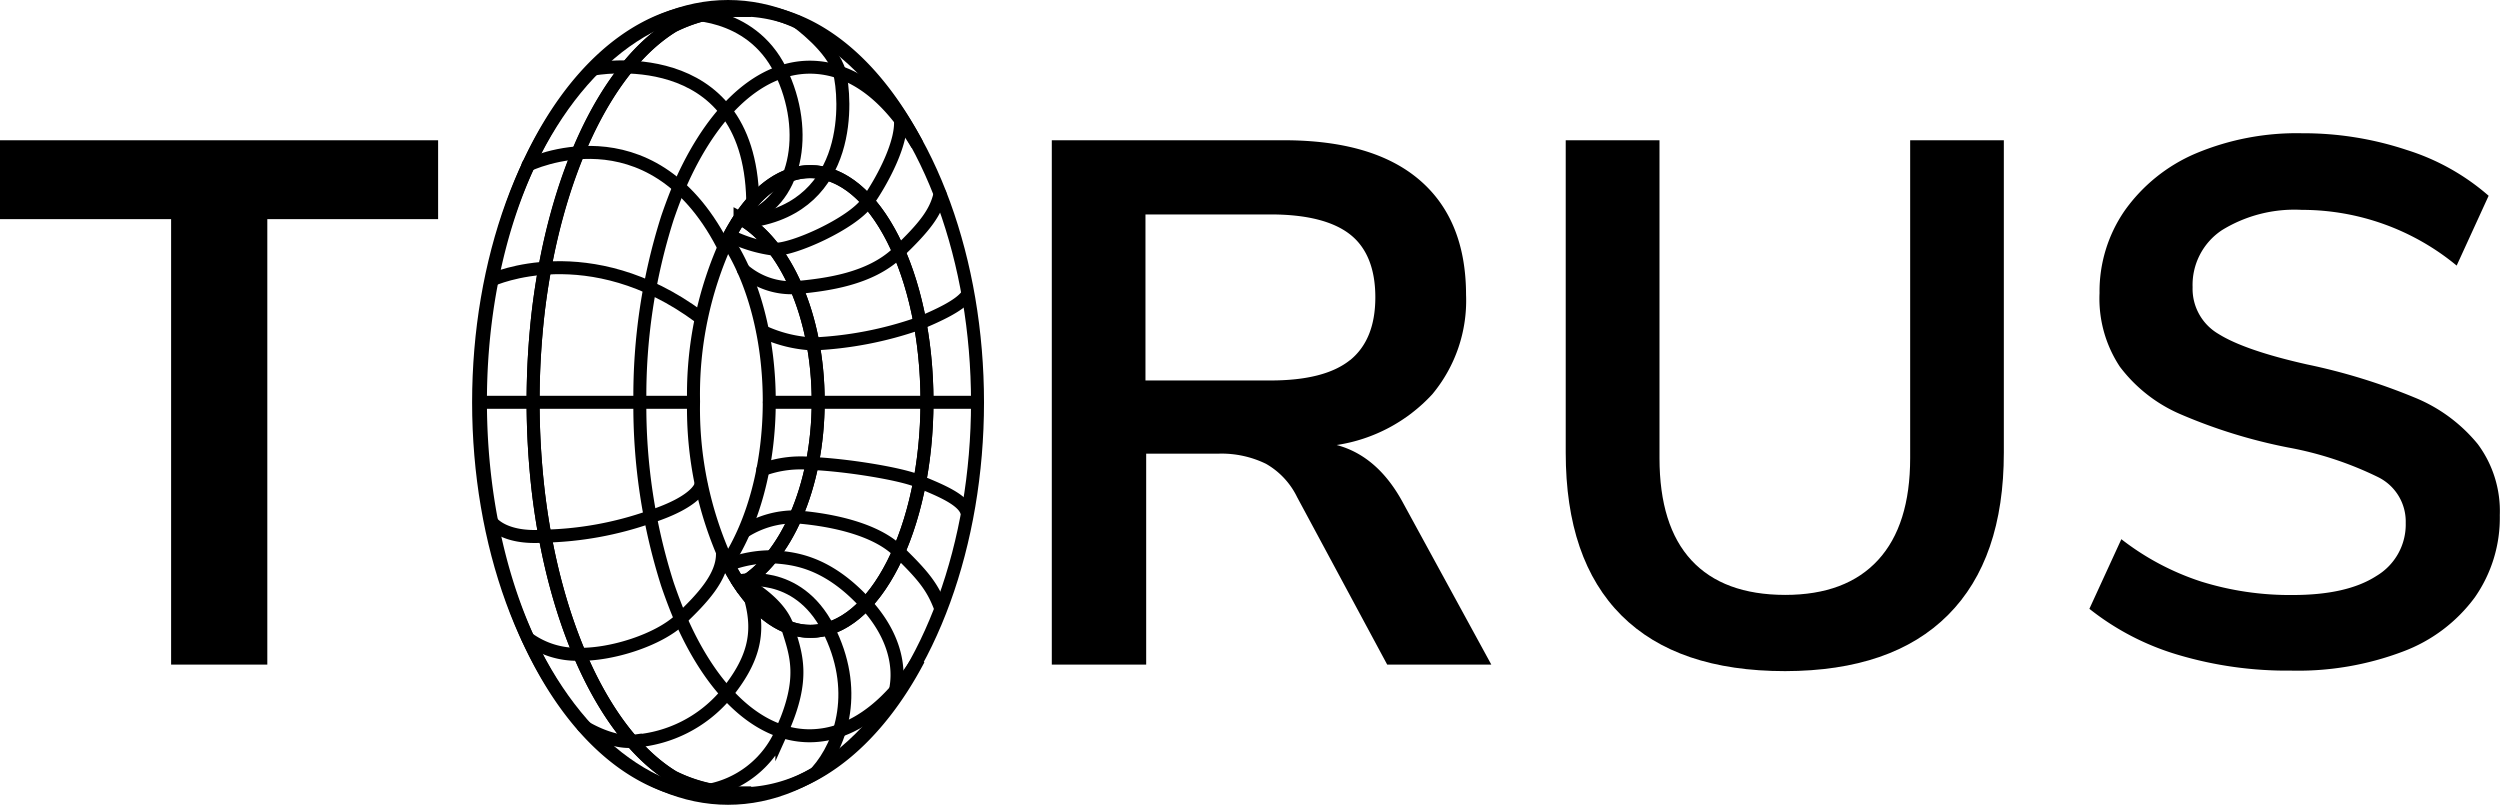 <svg id="Layer_1" data-name="Layer 1" xmlns="http://www.w3.org/2000/svg" viewBox="0 0 246.34 79.3"><defs><style>.cls-1,.cls-2,.cls-3,.cls-4{fill:none;stroke:#000;}.cls-1,.cls-2,.cls-3{stroke-miterlimit:10;}.cls-1,.cls-3,.cls-4{stroke-width:1.28px;}.cls-2{stroke-width:1.28px;}.cls-3{stroke-linecap:round;}.cls-4{stroke-linejoin:round;}</style></defs><path d="M19.52,68.36V24.46H2.66V16.69H45.83v7.77H29v43.9Z" transform="translate(-2.66 -2.87)"/><path d="M149.61,68.36H139.35l-8.87-16.49a7.58,7.58,0,0,0-3.08-3.3,10,10,0,0,0-4.61-1H115.6V68.36h-9.3V16.69h22.86q8.81,0,13.38,3.92t4.58,11.32a14.43,14.43,0,0,1-3.33,9.79,16.06,16.06,0,0,1-9.42,5q4.09,1.09,6.59,5.79Zm-13.92-30c1.66-1.35,2.49-3.41,2.49-6.2s-.83-4.89-2.49-6.19S131.41,24,127.85,24H115.53V40.36h12.32Q133.19,40.36,135.69,38.35Z" transform="translate(-2.66 -2.87)"/><path d="M162.44,63.52q-5.5-5.49-5.5-16.05V16.69h9.24V48q0,6.68,3.15,10.08t9.23,3.41q6,0,9.16-3.44T190.88,48V16.69h9.23V47.47q0,10.49-5.5,16T178.56,69Q167.94,69,162.44,63.52Z" transform="translate(-2.66 -2.87)"/><path d="M217.33,67.41a25.75,25.75,0,0,1-8.79-4.55L211.69,56a25.77,25.77,0,0,0,7.88,4.18,29.4,29.4,0,0,0,9,1.32q5.34,0,8.24-1.87a5.9,5.9,0,0,0,2.9-5.24A4.88,4.88,0,0,0,237,49.89a34.06,34.06,0,0,0-8.9-2.93,52.11,52.11,0,0,1-10.48-3.23A14.77,14.77,0,0,1,211.54,39a12.16,12.16,0,0,1-2-7.25A14,14,0,0,1,212,23.65,16.5,16.5,0,0,1,219,18a25.68,25.68,0,0,1,10.48-2,32.27,32.27,0,0,1,10.34,1.65,22.43,22.43,0,0,1,8.06,4.51l-3.15,6.88a23.92,23.92,0,0,0-15.25-5.49,13.62,13.62,0,0,0-7.88,2,6.47,6.47,0,0,0-2.89,5.61,5.15,5.15,0,0,0,2.56,4.62c1.71,1.07,4.62,2.08,8.72,3a59.41,59.41,0,0,1,10.59,3.26,15.65,15.65,0,0,1,6.23,4.59,11.06,11.06,0,0,1,2.17,7,13.67,13.67,0,0,1-2.46,8.1,15.53,15.53,0,0,1-7.11,5.35,29.21,29.21,0,0,1-11,1.87A37.64,37.64,0,0,1,217.33,67.41Z" transform="translate(-2.66 -2.87)"/><path class="cls-1" d="M75.63,81c-.41,0-.81,0-1.21-.05A15.17,15.17,0,0,1,69,79.44c-6.6-4-11.71-14.73-13.3-28.14a77.39,77.39,0,0,1,0-17.74C57.33,20.15,62.44,9.43,69,5.42A15.17,15.17,0,0,1,74.42,3.9c.4,0,.8,0,1.21,0s.7,0,1.05,0a9.72,9.72,0,0,0-1.87-.18,15.54,15.54,0,0,0-1.65.06C60.39,4,50,21.15,50,42.43S60.28,81.1,73.1,81.15c.56,0,1.15,0,1.71,0A9.72,9.72,0,0,0,76.68,81C76.33,81,76,81,75.63,81Z" transform="translate(-2.66 -2.87)"/><path class="cls-1" d="M86,74.62l-.49.2a9,9,0,0,1-3.07.55c-5.33,0-10.08-4.91-13.14-12.55-.31-.79-.61-1.6-.89-2.43a57.89,57.89,0,0,1-2.7-18,57.89,57.89,0,0,1,2.7-18c.28-.83.58-1.64.89-2.43C72.39,14.4,77.14,9.49,82.47,9.49a9,9,0,0,1,3.07.55l.49.2c2.68,1.14,5,3.53,7,6.87C89,9.39,83.26,4.37,76.68,3.89c-.35,0-.7,0-1.05,0s-.81,0-1.21,0A15.17,15.17,0,0,0,69,5.42c-6.6,4-11.71,14.73-13.3,28.14a77.39,77.39,0,0,0,0,17.74c1.59,13.41,6.7,24.13,13.3,28.14A15.17,15.17,0,0,0,74.42,81c.4,0,.8.05,1.21.05s.7,0,1.05,0c6.58-.48,12.45-5.51,16.5-13.22C91.15,71.08,88.71,73.48,86,74.62Z" transform="translate(-2.66 -2.87)"/><path class="cls-1" d="M83.28,42.43c0,8.43-3.23,15.58-7.7,18.06,1.93,2.88,4.33,4.59,6.93,4.59C88.87,65.08,94,54.94,94,42.43S88.87,19.78,82.51,19.78c-2.6,0-5,1.71-6.93,4.59C80.05,26.85,83.28,34,83.28,42.43Z" transform="translate(-2.66 -2.87)"/><path class="cls-1" d="M78.46,42.43c0,6.35-1.6,12-4.14,15.89a18.73,18.73,0,0,0,1.26,2.17c4.47-2.48,7.7-9.63,7.7-18.06s-3.23-15.58-7.7-18.06a18.73,18.73,0,0,0-1.26,2.17C76.86,30.39,78.46,36.08,78.46,42.43Z" transform="translate(-2.66 -2.87)"/><path class="cls-2" d="M82.51,65.08c-2.6,0-5-1.71-6.93-4.59a18.73,18.73,0,0,1-1.26-2.17A36.32,36.32,0,0,1,71,42.43a36.32,36.32,0,0,1,3.31-15.89,18.73,18.73,0,0,1,1.26-2.17c1.93-2.88,4.33-4.59,6.93-4.59C88.87,19.78,94,29.92,94,42.43S88.87,65.08,82.51,65.08Z" transform="translate(-2.66 -2.87)"/><line class="cls-3" x1="47.3" y1="39.64" x2="68.13" y2="39.64"/><line class="cls-3" x1="75.81" y1="39.64" x2="96.17" y2="39.64"/><path class="cls-3" d="M51.18,30.43s9.54-4.36,20.38,3.66" transform="translate(-2.66 -2.87)"/><path class="cls-3" d="M54.69,19.14s12-5.88,19.16,7.83" transform="translate(-2.66 -2.87)"/><path class="cls-3" d="M61.11,9.68S76.46,6.73,76.83,22.53" transform="translate(-2.66 -2.87)"/><path class="cls-3" d="M69.93,4.24s6.66-.45,9.63,5.58S81.16,23,75.91,24.47" transform="translate(-2.66 -2.87)"/><path class="cls-3" d="M81.19,5s3.56,2.56,4.19,5,1.44,13.14-8.72,14.65" transform="translate(-2.66 -2.87)"/><path class="cls-3" d="M74.86,26.24A13.65,13.65,0,0,0,79,27.43c1.78.08,7.63-2.53,9.12-4.64s3.62-6.09,3.23-8.41" transform="translate(-2.66 -2.87)"/><path class="cls-3" d="M75.91,29.46a7.25,7.25,0,0,0,5.2,1.75c3-.28,7.27-.83,10-3.43s3.76-4,4.17-5.78" transform="translate(-2.66 -2.87)"/><path class="cls-3" d="M77.87,35.56a13.15,13.15,0,0,0,4.9,1.2,36.37,36.37,0,0,0,10.4-2c2-.83,4-1.77,4.73-2.73" transform="translate(-2.66 -2.87)"/><path class="cls-3" d="M77.83,49.14a10.79,10.79,0,0,1,4.82-.6c3.37.14,8.75,1,10.52,1.75s4.16,1.65,4.7,2.88" transform="translate(-2.66 -2.87)"/><path class="cls-3" d="M76.06,55.21a9.26,9.26,0,0,1,5-1.41c2.59.19,7.57.92,10.1,3.37s3.4,3.58,4.15,5.55" transform="translate(-2.66 -2.87)"/><path class="cls-3" d="M74.44,58.51a12,12,0,0,1,4.28-.78c2,.13,5.36.36,9.26,4.64s3,7.94,2.94,8.43" transform="translate(-2.66 -2.87)"/><path class="cls-3" d="M75.58,60.1s5.62-1.28,8.68,4.7,1.38,11.3-1.12,14.12" transform="translate(-2.66 -2.87)"/><path class="cls-3" d="M75.58,60.1s3.84,1.89,4.68,4.57,1.8,5-.56,10.24a9.83,9.83,0,0,1-7.57,5.9" transform="translate(-2.66 -2.87)"/><path class="cls-3" d="M60.12,74.42s2.81,1.81,5.13,1.47a13,13,0,0,0,8.84-4.48c2.9-3.51,3.41-6.15,2.59-9.33" transform="translate(-2.66 -2.87)"/><path class="cls-3" d="M54.69,65.78a8.19,8.19,0,0,0,5,1.56c3.23.07,7.87-1.41,10-3.43s4.15-4.17,4.16-6.42" transform="translate(-2.66 -2.87)"/><path class="cls-3" d="M51.09,54.29S52.26,56,56.27,55.7a33.63,33.63,0,0,0,10.45-1.9c4.79-1.56,5-3.14,5-3.14" transform="translate(-2.66 -2.87)"/><ellipse class="cls-4" cx="71.74" cy="39.65" rx="24.58" ry="39.01"/></svg>